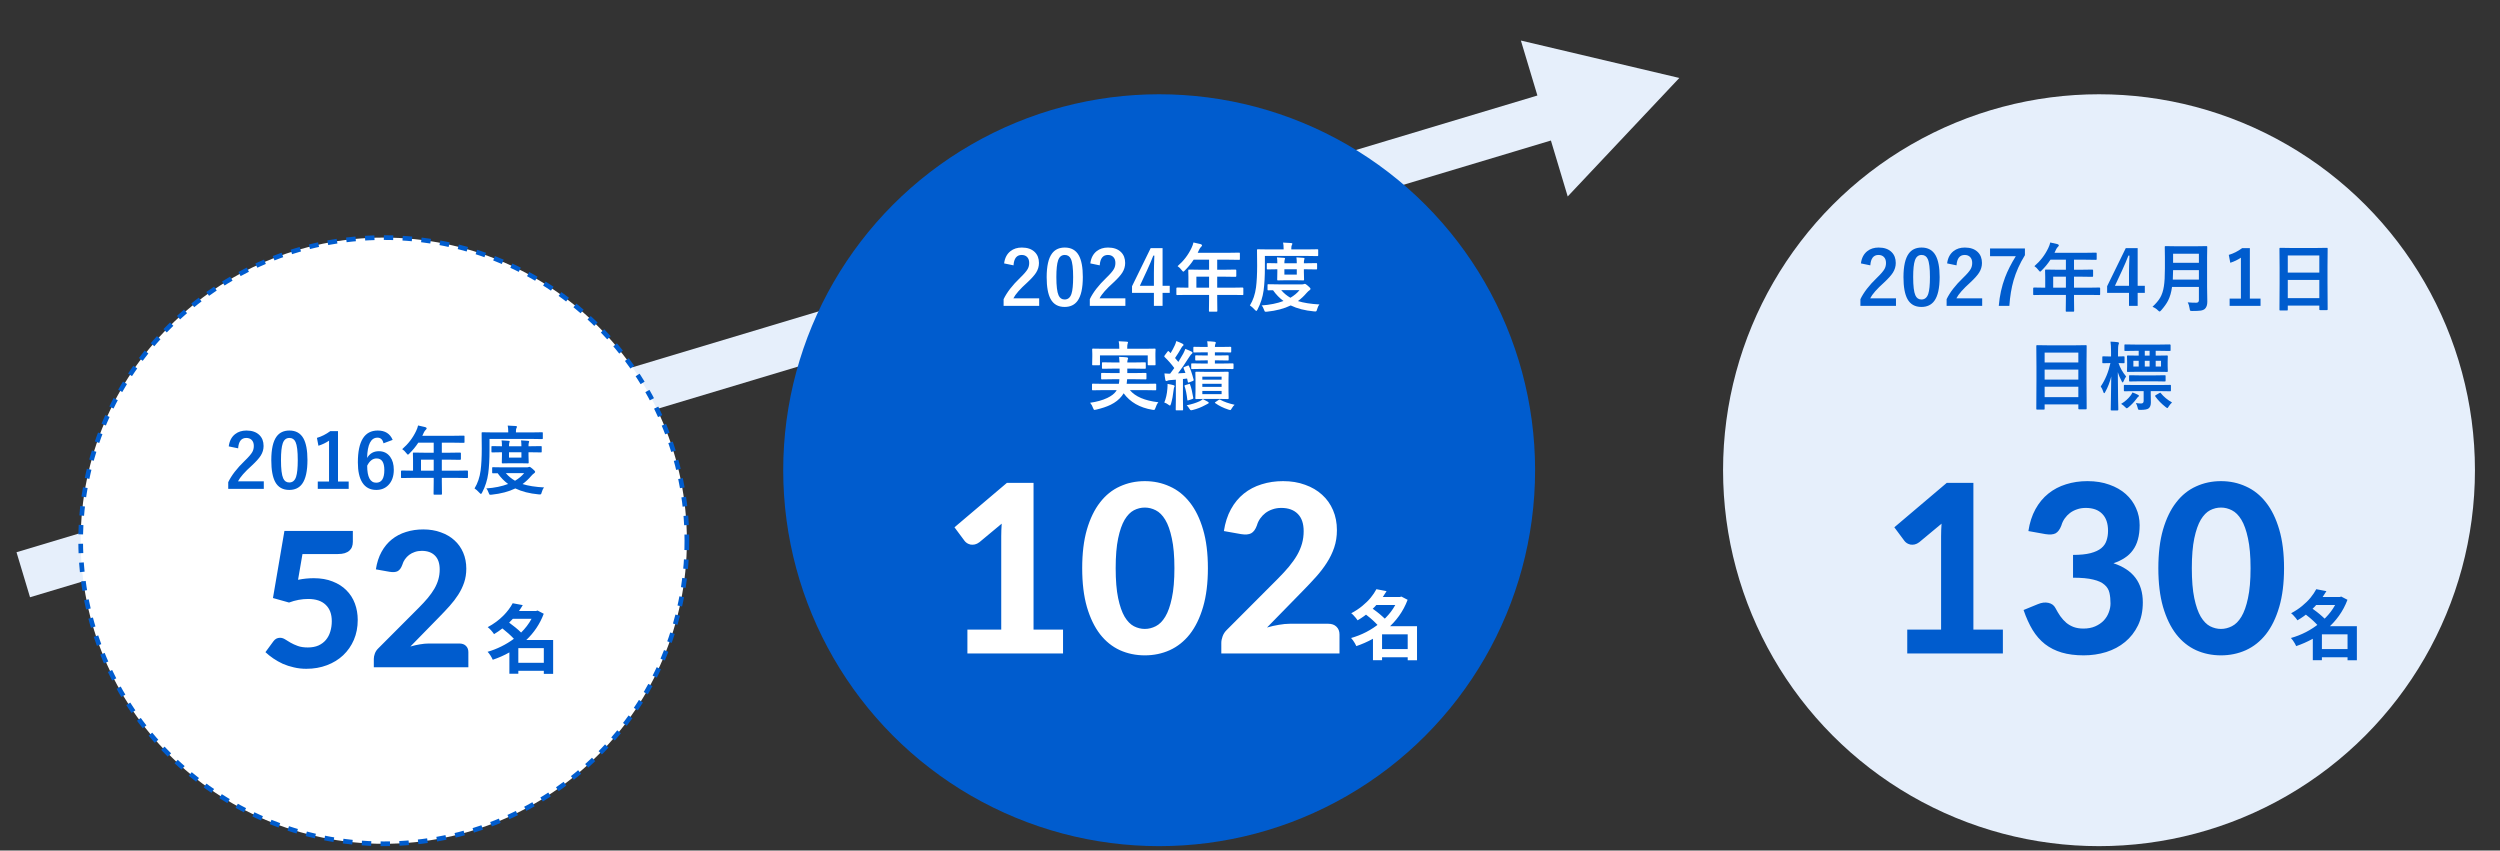 <svg width="532" height="181" viewBox="0 0 532 181" fill="none" xmlns="http://www.w3.org/2000/svg">
<rect x="0" y="0" width="532" height="181" fill="#333333" stroke="none"/>
<path fill-rule="evenodd" clip-rule="evenodd" d="M333.608 41.806L357.359 16.589L323.645 8.628L327.158 20.325L3.513 117.517L6.389 127.094L330.034 29.902L333.608 41.806Z" fill="#E6EFFB"/>
<circle cx="81.668" cy="115.06" r="64.5" fill="white" stroke="#005CCE" stroke-dasharray="2 2"/>
<path d="M63.425 123.38C64.025 123.26 64.599 123.173 65.145 123.12C65.705 123.067 66.245 123.04 66.765 123.04C68.285 123.04 69.625 123.273 70.785 123.74C71.959 124.193 72.939 124.82 73.725 125.62C74.525 126.42 75.125 127.36 75.525 128.44C75.925 129.52 76.125 130.68 76.125 131.92C76.125 133.467 75.852 134.88 75.305 136.16C74.759 137.427 73.999 138.52 73.025 139.44C72.065 140.347 70.912 141.053 69.565 141.56C68.232 142.067 66.772 142.32 65.185 142.32C64.265 142.32 63.385 142.22 62.545 142.02C61.705 141.833 60.919 141.58 60.185 141.26C59.465 140.927 58.792 140.547 58.165 140.12C57.539 139.693 56.979 139.247 56.485 138.78L58.185 136.46C58.545 135.967 59.012 135.72 59.585 135.72C59.945 135.72 60.299 135.827 60.645 136.04C60.992 136.253 61.385 136.493 61.825 136.76C62.265 137.013 62.779 137.247 63.365 137.46C63.952 137.673 64.665 137.78 65.505 137.78C66.372 137.78 67.125 137.64 67.765 137.36C68.405 137.067 68.932 136.673 69.345 136.18C69.772 135.673 70.085 135.08 70.285 134.4C70.499 133.707 70.605 132.967 70.605 132.18C70.605 130.673 70.172 129.513 69.305 128.7C68.452 127.873 67.205 127.46 65.565 127.46C64.219 127.46 62.865 127.713 61.505 128.22L58.085 127.26L60.525 112.98H75.085V115.3C75.085 115.687 75.025 116.04 74.905 116.36C74.799 116.667 74.612 116.94 74.345 117.18C74.092 117.407 73.759 117.587 73.345 117.72C72.945 117.84 72.452 117.9 71.865 117.9H64.365L63.425 123.38ZM97.748 136.94C98.348 136.94 98.815 137.107 99.148 137.44C99.495 137.773 99.668 138.213 99.668 138.76V142H79.548V140.2C79.548 139.853 79.622 139.48 79.768 139.08C79.915 138.667 80.162 138.293 80.508 137.96L89.108 129.34C89.842 128.607 90.488 127.907 91.048 127.24C91.608 126.56 92.075 125.9 92.448 125.26C92.822 124.607 93.102 123.947 93.288 123.28C93.475 122.613 93.568 121.913 93.568 121.18C93.568 119.887 93.235 118.907 92.568 118.24C91.902 117.56 90.962 117.22 89.748 117.22C89.215 117.22 88.722 117.3 88.268 117.46C87.828 117.607 87.428 117.813 87.068 118.08C86.722 118.347 86.422 118.66 86.168 119.02C85.915 119.38 85.728 119.773 85.608 120.2C85.368 120.867 85.042 121.313 84.628 121.54C84.228 121.753 83.655 121.8 82.908 121.68L79.988 121.16C80.202 119.747 80.602 118.507 81.188 117.44C81.775 116.373 82.508 115.487 83.388 114.78C84.268 114.073 85.275 113.547 86.408 113.2C87.542 112.84 88.762 112.66 90.068 112.66C91.442 112.66 92.688 112.867 93.808 113.28C94.942 113.68 95.908 114.247 96.708 114.98C97.508 115.7 98.128 116.573 98.568 117.6C99.008 118.627 99.228 119.76 99.228 121C99.228 122.067 99.075 123.053 98.768 123.96C98.462 124.867 98.042 125.733 97.508 126.56C96.988 127.373 96.382 128.167 95.688 128.94C94.995 129.713 94.262 130.493 93.488 131.28L87.328 137.58C88.008 137.38 88.682 137.227 89.348 137.12C90.015 137 90.642 136.94 91.228 136.94H97.748ZM110.3 141.04H115.724V137.92H110.3V141.04ZM113.116 131.68H109.132C108.876 131.952 108.62 132.224 108.348 132.496C109.196 133.12 110.22 133.92 110.892 134.608C111.788 133.728 112.54 132.736 113.116 131.68ZM117.708 136.192V143.392H115.724V142.752H110.3V143.376H108.396V138.832C107.276 139.472 106.076 139.984 104.86 140.4C104.636 139.872 104.156 139.088 103.756 138.704C105.756 138.128 107.692 137.168 109.356 135.936C108.716 135.232 107.756 134.4 106.908 133.728C106.364 134.16 105.772 134.56 105.132 134.944C104.844 134.48 104.22 133.776 103.788 133.456C106.412 132.064 108.172 130.112 109.1 128.368L111.244 128.768C111.004 129.184 110.732 129.6 110.444 130.016H114.076L114.396 129.92L115.708 130.608C114.892 132.8 113.596 134.672 111.996 136.192H117.708Z" fill="#005CCE"/>
<path d="M48.676 94.992C48.822 93.841 49.278 92.969 50.043 92.375C50.689 91.87 51.489 91.617 52.442 91.617C53.635 91.617 54.556 91.94 55.208 92.586C55.796 93.164 56.09 93.938 56.09 94.906C56.09 95.635 55.887 96.32 55.481 96.961C55.116 97.534 54.496 98.227 53.621 99.039C52.08 100.419 51.088 101.549 50.645 102.43H56.137V104.031H48.567V102.609C49.26 101.161 50.424 99.651 52.059 98.078C52.892 97.276 53.437 96.646 53.692 96.188C53.905 95.807 54.012 95.375 54.012 94.891C54.012 94.323 53.848 93.888 53.52 93.586C53.239 93.326 52.869 93.195 52.411 93.195C51.353 93.195 50.775 93.932 50.676 95.406L48.676 94.992ZM61.59 91.617C62.944 91.617 63.934 92.167 64.559 93.266C65.137 94.292 65.426 95.833 65.426 97.891C65.426 100.245 65.049 101.938 64.293 102.969C63.663 103.828 62.749 104.258 61.551 104.258C60.181 104.258 59.189 103.698 58.575 102.578C58.012 101.547 57.731 99.995 57.731 97.922C57.731 95.578 58.111 93.896 58.871 92.875C59.496 92.037 60.403 91.617 61.59 91.617ZM61.59 93.195C60.903 93.195 60.429 93.578 60.168 94.344C59.918 95.062 59.793 96.247 59.793 97.898C59.793 99.789 59.95 101.083 60.262 101.781C60.523 102.375 60.952 102.672 61.551 102.672C62.254 102.672 62.739 102.273 63.004 101.477C63.244 100.753 63.364 99.56 63.364 97.898C63.364 96.018 63.208 94.74 62.895 94.062C62.635 93.484 62.2 93.195 61.59 93.195ZM71.926 91.742V102.477H74.2V104.031H67.621V102.477H70.02V93.773C69.364 94.221 68.611 94.583 67.762 94.859L67.442 93.18C68.416 92.898 69.364 92.419 70.286 91.742H71.926ZM83.559 93.609L81.606 94.336C81.434 93.534 81.01 93.133 80.332 93.133C78.926 93.133 78.189 94.573 78.121 97.453C78.679 96.495 79.51 96.016 80.614 96.016C81.64 96.016 82.444 96.414 83.028 97.211C83.543 97.914 83.801 98.833 83.801 99.969C83.801 101.365 83.408 102.458 82.621 103.25C81.955 103.922 81.106 104.258 80.075 104.258C78.757 104.258 77.765 103.732 77.098 102.68C76.468 101.69 76.153 100.263 76.153 98.398C76.153 93.878 77.562 91.617 80.379 91.617C81.942 91.617 83.002 92.281 83.559 93.609ZM78.137 99.102C78.137 101.513 78.778 102.719 80.059 102.719C81.21 102.719 81.786 101.823 81.786 100.031C81.786 98.38 81.236 97.555 80.137 97.555C79.314 97.555 78.648 98.07 78.137 99.102ZM87.512 101.695L85.512 101.727C85.424 101.727 85.371 101.716 85.356 101.695C85.34 101.674 85.332 101.628 85.332 101.555V100.281C85.332 100.177 85.392 100.125 85.512 100.125L87.512 100.156H87.895V97.914L87.864 96.477C87.864 96.393 87.874 96.344 87.895 96.328C87.916 96.312 87.968 96.305 88.051 96.305L90.246 96.336H92.293V94.203H89.012C88.476 95.021 87.851 95.784 87.137 96.492C86.986 96.664 86.874 96.75 86.801 96.75C86.744 96.75 86.637 96.648 86.481 96.445C86.215 96.081 85.918 95.792 85.59 95.578C86.871 94.469 87.859 93.18 88.551 91.711C88.754 91.289 88.892 90.898 88.965 90.539C89.642 90.674 90.155 90.792 90.504 90.891C90.697 90.958 90.793 91.049 90.793 91.164C90.793 91.242 90.728 91.344 90.598 91.469C90.452 91.594 90.317 91.787 90.192 92.047L89.871 92.734H96.481L98.676 92.703C98.76 92.703 98.809 92.713 98.825 92.734C98.84 92.755 98.848 92.802 98.848 92.875V94.062C98.848 94.146 98.838 94.195 98.817 94.211C98.796 94.227 98.749 94.234 98.676 94.234L96.481 94.203H94.02V96.336H95.731L97.918 96.305C98.028 96.305 98.082 96.362 98.082 96.477V97.68C98.082 97.794 98.028 97.852 97.918 97.852L95.731 97.82H94.02V100.156H97.411L99.411 100.125C99.525 100.125 99.582 100.177 99.582 100.281V101.555C99.582 101.633 99.572 101.682 99.551 101.703C99.536 101.719 99.489 101.727 99.411 101.727L97.411 101.695H94.02V102.477L94.051 105.086C94.051 105.169 94.038 105.221 94.012 105.242C93.996 105.258 93.95 105.266 93.871 105.266H92.45C92.356 105.266 92.301 105.253 92.286 105.227C92.27 105.211 92.262 105.164 92.262 105.086L92.293 102.477V101.695H87.512ZM89.59 100.156H92.293V97.82H89.59V100.156ZM115.778 103.727C115.554 103.997 115.387 104.341 115.278 104.758C115.226 104.961 115.176 105.089 115.129 105.141C115.082 105.193 115.004 105.219 114.895 105.219C114.786 105.219 114.694 105.214 114.622 105.203C112.689 105.026 111.036 104.604 109.661 103.938C108.254 104.62 106.58 105.062 104.637 105.266C104.554 105.276 104.457 105.281 104.348 105.281C104.244 105.281 104.168 105.25 104.122 105.188C104.085 105.135 104.038 105.023 103.981 104.852C103.84 104.44 103.671 104.135 103.473 103.938C105.228 103.818 106.78 103.503 108.129 102.992C107.291 102.383 106.549 101.62 105.903 100.703L104.911 100.719C104.827 100.719 104.775 100.708 104.754 100.688C104.739 100.667 104.731 100.617 104.731 100.539V99.602C104.731 99.513 104.744 99.461 104.77 99.445C104.786 99.43 104.832 99.422 104.911 99.422L107.051 99.453H112.114C112.249 99.453 112.372 99.432 112.481 99.391C112.559 99.359 112.622 99.344 112.668 99.344C112.783 99.344 112.999 99.482 113.317 99.758C113.692 100.07 113.879 100.289 113.879 100.414C113.879 100.513 113.804 100.615 113.653 100.719C113.502 100.807 113.293 101 113.028 101.297C112.486 101.938 111.877 102.508 111.2 103.008C112.408 103.388 113.934 103.628 115.778 103.727ZM111.536 100.688H107.645C108.197 101.333 108.848 101.872 109.598 102.305C110.39 101.836 111.036 101.297 111.536 100.688ZM104.168 93.406V95.727C104.168 97.732 104.077 99.406 103.895 100.75C103.702 102.167 103.27 103.521 102.598 104.812C102.489 105.016 102.403 105.117 102.34 105.117C102.299 105.117 102.192 105.031 102.02 104.859C101.64 104.443 101.293 104.135 100.981 103.938C101.653 102.839 102.085 101.562 102.278 100.109C102.439 98.88 102.52 97.323 102.52 95.438L102.489 92.156C102.489 92.073 102.499 92.023 102.52 92.008C102.536 91.992 102.582 91.984 102.661 91.984L104.801 92.016H108.153V91.859C108.153 91.292 108.114 90.859 108.036 90.562C108.603 90.573 109.171 90.604 109.739 90.656C109.921 90.672 110.012 90.724 110.012 90.812C110.012 90.885 109.973 90.987 109.895 91.117C109.827 91.232 109.793 91.461 109.793 91.805V92.016H113.207L115.348 91.984C115.431 91.984 115.481 91.995 115.497 92.016C115.507 92.031 115.512 92.078 115.512 92.156V93.25C115.512 93.344 115.502 93.398 115.481 93.414C115.465 93.43 115.421 93.438 115.348 93.438L113.207 93.406H104.168ZM115.106 94.93C115.189 94.93 115.239 94.94 115.254 94.961C115.27 94.982 115.278 95.029 115.278 95.102V96.102C115.278 96.185 115.267 96.234 115.247 96.25C115.226 96.266 115.179 96.273 115.106 96.273L112.879 96.242H112.465V96.828L112.504 98.43C112.504 98.518 112.491 98.57 112.465 98.586C112.45 98.602 112.403 98.609 112.325 98.609L110.668 98.578H108.622L106.973 98.609C106.879 98.609 106.825 98.599 106.809 98.578C106.793 98.557 106.786 98.508 106.786 98.43L106.817 96.828V96.242H106.606L104.754 96.273C104.666 96.273 104.614 96.263 104.598 96.242C104.582 96.221 104.575 96.174 104.575 96.102V95.102C104.575 95.018 104.585 94.969 104.606 94.953C104.627 94.938 104.676 94.93 104.754 94.93L106.606 94.961H106.817C106.817 94.393 106.788 93.977 106.731 93.711C107.299 93.732 107.806 93.766 108.254 93.812C108.395 93.828 108.465 93.875 108.465 93.953C108.465 94.01 108.437 94.102 108.379 94.227C108.338 94.336 108.317 94.581 108.317 94.961H110.957C110.957 94.503 110.931 94.086 110.879 93.711C111.457 93.732 111.957 93.766 112.379 93.812C112.53 93.828 112.606 93.875 112.606 93.953C112.606 93.99 112.595 94.037 112.575 94.094C112.549 94.162 112.533 94.206 112.528 94.227C112.486 94.326 112.465 94.57 112.465 94.961H112.879L115.106 94.93ZM110.957 97.375V96.242H108.317V97.375H110.957Z" fill="#005CCE"/>
<circle cx="246.668" cy="100.06" r="80" fill="#005CCE"/>
<path d="M226.213 133.985V139.06H205.863V133.985H213.063V114.135C213.063 113.701 213.071 113.26 213.088 112.81C213.104 112.36 213.129 111.901 213.163 111.435L208.413 115.385C208.079 115.635 207.754 115.793 207.438 115.86C207.121 115.926 206.821 115.935 206.538 115.885C206.254 115.818 206.004 115.718 205.788 115.585C205.571 115.435 205.404 115.285 205.288 115.135L203.113 112.21L214.263 102.76H219.938V133.985H226.213ZM257.041 120.91C257.041 124.076 256.7 126.826 256.016 129.16C255.333 131.493 254.391 133.426 253.191 134.96C251.991 136.476 250.566 137.61 248.916 138.36C247.283 139.093 245.516 139.46 243.616 139.46C241.716 139.46 239.95 139.093 238.316 138.36C236.683 137.61 235.275 136.476 234.091 134.96C232.908 133.426 231.975 131.493 231.291 129.16C230.625 126.826 230.291 124.076 230.291 120.91C230.291 117.743 230.625 115.001 231.291 112.685C231.975 110.351 232.908 108.426 234.091 106.91C235.275 105.376 236.683 104.243 238.316 103.51C239.95 102.76 241.716 102.385 243.616 102.385C245.516 102.385 247.283 102.76 248.916 103.51C250.566 104.243 251.991 105.376 253.191 106.91C254.391 108.426 255.333 110.351 256.016 112.685C256.7 115.001 257.041 117.743 257.041 120.91ZM249.916 120.91C249.916 118.343 249.733 116.226 249.366 114.56C249.016 112.893 248.55 111.576 247.966 110.61C247.383 109.643 246.708 108.968 245.941 108.585C245.191 108.201 244.416 108.01 243.616 108.01C242.816 108.01 242.041 108.201 241.291 108.585C240.558 108.968 239.9 109.643 239.316 110.61C238.75 111.576 238.291 112.893 237.941 114.56C237.591 116.226 237.416 118.343 237.416 120.91C237.416 123.493 237.591 125.618 237.941 127.285C238.291 128.951 238.75 130.268 239.316 131.235C239.9 132.201 240.558 132.876 241.291 133.26C242.041 133.643 242.816 133.835 243.616 133.835C244.416 133.835 245.191 133.643 245.941 133.26C246.708 132.876 247.383 132.201 247.966 131.235C248.55 130.268 249.016 128.951 249.366 127.285C249.733 125.618 249.916 123.493 249.916 120.91ZM282.645 132.735C283.395 132.735 283.979 132.943 284.395 133.36C284.829 133.776 285.045 134.326 285.045 135.01V139.06H259.895V136.81C259.895 136.376 259.987 135.91 260.17 135.41C260.354 134.893 260.662 134.426 261.095 134.01L271.845 123.235C272.762 122.318 273.57 121.443 274.27 120.61C274.97 119.76 275.554 118.935 276.02 118.135C276.487 117.318 276.837 116.493 277.07 115.66C277.304 114.826 277.42 113.951 277.42 113.035C277.42 111.418 277.004 110.193 276.17 109.36C275.337 108.51 274.162 108.085 272.645 108.085C271.979 108.085 271.362 108.185 270.795 108.385C270.245 108.568 269.745 108.826 269.295 109.16C268.862 109.493 268.487 109.885 268.17 110.335C267.854 110.785 267.62 111.276 267.47 111.81C267.17 112.643 266.762 113.201 266.245 113.485C265.745 113.751 265.029 113.81 264.095 113.66L260.445 113.01C260.712 111.243 261.212 109.693 261.945 108.36C262.679 107.026 263.595 105.918 264.695 105.035C265.795 104.151 267.054 103.493 268.47 103.06C269.887 102.61 271.412 102.385 273.045 102.385C274.762 102.385 276.32 102.643 277.72 103.16C279.137 103.66 280.345 104.368 281.345 105.285C282.345 106.185 283.12 107.276 283.67 108.56C284.22 109.843 284.495 111.26 284.495 112.81C284.495 114.143 284.304 115.376 283.92 116.51C283.537 117.643 283.012 118.726 282.345 119.76C281.695 120.776 280.937 121.768 280.07 122.735C279.204 123.701 278.287 124.676 277.32 125.66L269.62 133.535C270.47 133.285 271.312 133.093 272.145 132.96C272.979 132.81 273.762 132.735 274.495 132.735H282.645ZM293.286 138.116H300.438V139.86H293.286V138.116ZM292.47 127.044H298.15V128.74H292.47V127.044ZM292.902 125.38L295.062 125.796C294.604 126.574 294.076 127.332 293.478 128.068C292.892 128.793 292.22 129.492 291.462 130.164C290.716 130.825 289.862 131.438 288.902 132.004C288.806 131.844 288.678 131.673 288.518 131.492C288.358 131.3 288.193 131.113 288.022 130.932C287.852 130.75 287.692 130.606 287.542 130.5C288.428 130.03 289.212 129.513 289.894 128.948C290.588 128.382 291.185 127.796 291.686 127.188C292.188 126.569 292.593 125.966 292.902 125.38ZM297.542 127.044H297.894L298.214 126.948L299.542 127.636C299.073 128.884 298.465 130.025 297.718 131.06C296.982 132.084 296.134 133.006 295.174 133.828C294.225 134.649 293.196 135.364 292.086 135.972C290.977 136.58 289.825 137.086 288.63 137.492C288.556 137.31 288.454 137.113 288.326 136.9C288.198 136.686 288.065 136.478 287.926 136.276C287.788 136.073 287.649 135.902 287.51 135.764C288.62 135.454 289.692 135.033 290.726 134.5C291.772 133.956 292.737 133.321 293.622 132.596C294.518 131.87 295.302 131.07 295.974 130.196C296.646 129.31 297.169 128.366 297.542 127.364V127.044ZM290.374 130.548L291.814 129.316C292.188 129.572 292.577 129.86 292.982 130.18C293.398 130.5 293.788 130.825 294.15 131.156C294.524 131.476 294.828 131.78 295.062 132.068L293.51 133.444C293.308 133.166 293.03 132.857 292.678 132.516C292.326 132.164 291.948 131.817 291.542 131.476C291.137 131.134 290.748 130.825 290.374 130.548ZM299.558 133.252H301.542V140.5H299.558V133.252ZM294.102 133.252H300.518V134.98H294.102V140.484H292.166V134.66L293.638 133.252H294.102Z" fill="white"/>
<path d="M213.676 56.052C213.822 54.901 214.278 54.029 215.043 53.435C215.689 52.93 216.489 52.677 217.442 52.677C218.635 52.677 219.556 53 220.207 53.646C220.796 54.224 221.09 54.997 221.09 55.966C221.09 56.695 220.887 57.38 220.481 58.021C220.116 58.594 219.497 59.286 218.622 60.099C217.08 61.479 216.088 62.609 215.645 63.489H221.137V65.091H213.567V63.669C214.26 62.221 215.424 60.711 217.059 59.138C217.892 58.336 218.437 57.706 218.692 57.247C218.905 56.867 219.012 56.435 219.012 55.95C219.012 55.383 218.848 54.948 218.52 54.646C218.239 54.385 217.869 54.255 217.411 54.255C216.353 54.255 215.775 54.992 215.676 56.466L213.676 56.052ZM226.59 52.677C227.944 52.677 228.934 53.227 229.559 54.325C230.137 55.352 230.426 56.893 230.426 58.95C230.426 61.305 230.049 62.997 229.293 64.029C228.663 64.888 227.749 65.318 226.551 65.318C225.181 65.318 224.189 64.758 223.575 63.638C223.012 62.607 222.731 61.055 222.731 58.982C222.731 56.638 223.111 54.956 223.872 53.935C224.497 53.096 225.403 52.677 226.59 52.677ZM226.59 54.255C225.903 54.255 225.429 54.638 225.168 55.404C224.918 56.122 224.793 57.307 224.793 58.958C224.793 60.849 224.95 62.143 225.262 62.841C225.523 63.435 225.952 63.732 226.551 63.732C227.254 63.732 227.739 63.333 228.004 62.536C228.244 61.812 228.364 60.62 228.364 58.958C228.364 57.078 228.207 55.799 227.895 55.122C227.635 54.544 227.2 54.255 226.59 54.255ZM232.02 56.052C232.166 54.901 232.622 54.029 233.387 53.435C234.033 52.93 234.832 52.677 235.786 52.677C236.978 52.677 237.9 53 238.551 53.646C239.14 54.224 239.434 54.997 239.434 55.966C239.434 56.695 239.231 57.38 238.825 58.021C238.46 58.594 237.84 59.286 236.965 60.099C235.424 61.479 234.431 62.609 233.989 63.489H239.481V65.091H231.911V63.669C232.603 62.221 233.767 60.711 235.403 59.138C236.236 58.336 236.78 57.706 237.036 57.247C237.249 56.867 237.356 56.435 237.356 55.95C237.356 55.383 237.192 54.948 236.864 54.646C236.582 54.385 236.213 54.255 235.754 54.255C234.697 54.255 234.119 54.992 234.02 56.466L232.02 56.052ZM247.395 52.802V60.818H248.918V62.325H247.395V65.091H245.551V62.325H240.895V60.911L244.864 52.802H247.395ZM245.551 60.818V58.13C245.551 57.276 245.582 56.029 245.645 54.388H245.426C245.062 55.346 244.609 56.411 244.067 57.583L242.559 60.818H245.551ZM252.512 62.755L250.512 62.786C250.424 62.786 250.372 62.776 250.356 62.755C250.34 62.734 250.332 62.687 250.332 62.614V61.341C250.332 61.237 250.392 61.185 250.512 61.185L252.512 61.216H252.895V58.974L252.864 57.536C252.864 57.453 252.874 57.404 252.895 57.388C252.916 57.372 252.968 57.364 253.051 57.364L255.247 57.396H257.293V55.263H254.012C253.476 56.081 252.851 56.844 252.137 57.552C251.986 57.724 251.874 57.81 251.801 57.81C251.744 57.81 251.637 57.708 251.481 57.505C251.215 57.141 250.918 56.852 250.59 56.638C251.872 55.529 252.859 54.239 253.551 52.771C253.754 52.349 253.892 51.958 253.965 51.599C254.642 51.734 255.155 51.852 255.504 51.95C255.697 52.018 255.793 52.109 255.793 52.224C255.793 52.302 255.728 52.404 255.598 52.529C255.452 52.654 255.317 52.846 255.192 53.107L254.872 53.794H261.481L263.676 53.763C263.76 53.763 263.809 53.773 263.825 53.794C263.84 53.815 263.848 53.862 263.848 53.935V55.122C263.848 55.206 263.838 55.255 263.817 55.271C263.796 55.286 263.749 55.294 263.676 55.294L261.481 55.263H259.02V57.396H260.731L262.918 57.364C263.028 57.364 263.082 57.422 263.082 57.536V58.739C263.082 58.854 263.028 58.911 262.918 58.911L260.731 58.88H259.02V61.216H262.411L264.411 61.185C264.525 61.185 264.582 61.237 264.582 61.341V62.614C264.582 62.693 264.572 62.742 264.551 62.763C264.536 62.779 264.489 62.786 264.411 62.786L262.411 62.755H259.02V63.536L259.051 66.146C259.051 66.229 259.038 66.281 259.012 66.302C258.997 66.318 258.95 66.325 258.872 66.325H257.45C257.356 66.325 257.301 66.312 257.286 66.286C257.27 66.271 257.262 66.224 257.262 66.146L257.293 63.536V62.755H252.512ZM254.59 61.216H257.293V58.88H254.59V61.216ZM280.778 64.786C280.554 65.057 280.387 65.401 280.278 65.818C280.226 66.021 280.176 66.148 280.129 66.2C280.082 66.252 280.004 66.279 279.895 66.279C279.786 66.279 279.694 66.273 279.622 66.263C277.689 66.086 276.036 65.664 274.661 64.997C273.254 65.68 271.58 66.122 269.637 66.325C269.554 66.336 269.457 66.341 269.348 66.341C269.244 66.341 269.168 66.31 269.122 66.247C269.085 66.195 269.038 66.083 268.981 65.911C268.84 65.5 268.671 65.195 268.473 64.997C270.228 64.877 271.78 64.562 273.129 64.052C272.291 63.443 271.549 62.68 270.903 61.763L269.911 61.779C269.827 61.779 269.775 61.768 269.754 61.747C269.739 61.727 269.731 61.677 269.731 61.599V60.661C269.731 60.573 269.744 60.521 269.77 60.505C269.786 60.489 269.832 60.482 269.911 60.482L272.051 60.513H277.114C277.249 60.513 277.372 60.492 277.481 60.45C277.559 60.419 277.622 60.404 277.668 60.404C277.783 60.404 277.999 60.542 278.317 60.818C278.692 61.13 278.879 61.349 278.879 61.474C278.879 61.573 278.804 61.674 278.653 61.779C278.502 61.867 278.293 62.06 278.028 62.357C277.486 62.997 276.877 63.568 276.2 64.068C277.408 64.448 278.934 64.687 280.778 64.786ZM276.536 61.747H272.645C273.197 62.393 273.848 62.932 274.598 63.364C275.39 62.896 276.036 62.357 276.536 61.747ZM269.168 54.466V56.786C269.168 58.792 269.077 60.466 268.895 61.81C268.702 63.227 268.27 64.581 267.598 65.872C267.489 66.075 267.403 66.177 267.34 66.177C267.299 66.177 267.192 66.091 267.02 65.919C266.64 65.502 266.293 65.195 265.981 64.997C266.653 63.898 267.085 62.622 267.278 61.169C267.439 59.94 267.52 58.383 267.52 56.497L267.489 53.216C267.489 53.133 267.499 53.083 267.52 53.068C267.536 53.052 267.582 53.044 267.661 53.044L269.801 53.075H273.153V52.919C273.153 52.352 273.114 51.919 273.036 51.622C273.603 51.633 274.171 51.664 274.739 51.716C274.921 51.732 275.012 51.784 275.012 51.872C275.012 51.945 274.973 52.047 274.895 52.177C274.827 52.292 274.793 52.521 274.793 52.864V53.075H278.207L280.348 53.044C280.431 53.044 280.481 53.055 280.497 53.075C280.507 53.091 280.512 53.138 280.512 53.216V54.31C280.512 54.404 280.502 54.458 280.481 54.474C280.465 54.489 280.421 54.497 280.348 54.497L278.207 54.466H269.168ZM280.106 55.989C280.189 55.989 280.239 56 280.254 56.021C280.27 56.042 280.278 56.089 280.278 56.161V57.161C280.278 57.245 280.267 57.294 280.247 57.31C280.226 57.325 280.179 57.333 280.106 57.333L277.879 57.302H277.465V57.888L277.504 59.489C277.504 59.578 277.491 59.63 277.465 59.646C277.45 59.661 277.403 59.669 277.325 59.669L275.668 59.638H273.622L271.973 59.669C271.879 59.669 271.825 59.659 271.809 59.638C271.793 59.617 271.786 59.568 271.786 59.489L271.817 57.888V57.302H271.606L269.754 57.333C269.666 57.333 269.614 57.323 269.598 57.302C269.582 57.281 269.575 57.234 269.575 57.161V56.161C269.575 56.078 269.585 56.029 269.606 56.013C269.627 55.997 269.676 55.989 269.754 55.989L271.606 56.021H271.817C271.817 55.453 271.788 55.036 271.731 54.771C272.299 54.792 272.806 54.825 273.254 54.872C273.395 54.888 273.465 54.935 273.465 55.013C273.465 55.07 273.437 55.161 273.379 55.286C273.338 55.396 273.317 55.641 273.317 56.021H275.957C275.957 55.562 275.931 55.146 275.879 54.771C276.457 54.792 276.957 54.825 277.379 54.872C277.53 54.888 277.606 54.935 277.606 55.013C277.606 55.049 277.595 55.096 277.575 55.154C277.549 55.221 277.533 55.266 277.528 55.286C277.486 55.385 277.465 55.63 277.465 56.021H277.879L280.106 55.989ZM275.957 58.435V57.302H273.317V58.435H275.957ZM234.622 83.021L232.559 83.052C232.476 83.052 232.424 83.042 232.403 83.021C232.387 83 232.379 82.953 232.379 82.88V81.833C232.379 81.745 232.39 81.69 232.411 81.669C232.431 81.654 232.481 81.646 232.559 81.646L234.622 81.677H238.09C238.148 81.406 238.187 81.081 238.207 80.7H236.668L234.497 80.732C234.408 80.732 234.356 80.721 234.34 80.7C234.325 80.68 234.317 80.633 234.317 80.56V79.544C234.317 79.456 234.327 79.401 234.348 79.38C234.369 79.365 234.418 79.357 234.497 79.357L236.668 79.388H238.254V78.443H236.778L234.668 78.474C234.585 78.474 234.536 78.461 234.52 78.435C234.504 78.414 234.497 78.365 234.497 78.286V77.294C234.497 77.2 234.507 77.143 234.528 77.122C234.543 77.107 234.59 77.099 234.668 77.099L236.778 77.13H238.239C238.228 76.87 238.194 76.474 238.137 75.943C238.924 75.969 239.468 76.002 239.77 76.044C239.963 76.075 240.059 76.143 240.059 76.247C240.059 76.325 240.028 76.437 239.965 76.583C239.913 76.708 239.887 76.891 239.887 77.13H241.536L243.629 77.099C243.723 77.099 243.778 77.112 243.793 77.138C243.814 77.159 243.825 77.211 243.825 77.294V78.286C243.825 78.375 243.812 78.43 243.786 78.45C243.765 78.466 243.713 78.474 243.629 78.474L241.536 78.443H239.887V79.388H241.614L243.77 79.357C243.864 79.357 243.921 79.37 243.942 79.396C243.957 79.417 243.965 79.466 243.965 79.544V80.56C243.965 80.643 243.952 80.693 243.926 80.708C243.905 80.724 243.853 80.732 243.77 80.732L241.614 80.7H239.856C239.851 80.773 239.817 81.099 239.754 81.677H243.786L245.856 81.646C245.944 81.646 245.999 81.659 246.02 81.685C246.036 81.706 246.043 81.755 246.043 81.833V82.88C246.043 82.958 246.033 83.008 246.012 83.029C245.997 83.044 245.944 83.052 245.856 83.052L243.786 83.021H240.442C241.598 84.406 243.616 85.266 246.497 85.599C246.226 85.937 246.023 86.338 245.887 86.802C245.804 87.088 245.697 87.232 245.567 87.232C245.437 87.232 245.319 87.221 245.215 87.2C242.528 86.747 240.494 85.578 239.114 83.693C238.994 83.901 238.866 84.088 238.731 84.255C238.142 85.016 237.351 85.641 236.356 86.13C235.528 86.536 234.497 86.883 233.262 87.169C233.049 87.211 232.926 87.232 232.895 87.232C232.791 87.232 232.689 87.088 232.59 86.802C232.47 86.422 232.267 86.057 231.981 85.708C233.408 85.505 234.624 85.164 235.629 84.685C236.494 84.273 237.114 83.799 237.489 83.263L237.629 83.021H234.622ZM243.614 74.216L245.731 74.185C245.814 74.185 245.864 74.195 245.879 74.216C245.895 74.237 245.903 74.286 245.903 74.365L245.872 75.161V75.833L245.903 77.56C245.903 77.643 245.892 77.693 245.872 77.708C245.851 77.724 245.804 77.732 245.731 77.732H244.418C244.33 77.732 244.278 77.721 244.262 77.7C244.247 77.68 244.239 77.633 244.239 77.56V75.622H234.075V77.56C234.075 77.643 234.062 77.693 234.036 77.708C234.015 77.724 233.963 77.732 233.879 77.732H232.59C232.502 77.732 232.45 77.721 232.434 77.7C232.418 77.68 232.411 77.633 232.411 77.56L232.442 75.833V75.286L232.411 74.365C232.411 74.276 232.421 74.224 232.442 74.208C232.463 74.193 232.512 74.185 232.59 74.185L234.7 74.216H238.184V74.138C238.184 73.477 238.142 72.969 238.059 72.615C238.674 72.63 239.249 72.661 239.786 72.708C239.957 72.724 240.043 72.773 240.043 72.857C240.043 72.898 240.012 73.005 239.95 73.177C239.898 73.318 239.872 73.638 239.872 74.138V74.216H243.614ZM259.348 79.13L261.278 79.099C261.398 79.099 261.457 79.151 261.457 79.255L261.426 80.747V83.24L261.457 84.724C261.457 84.812 261.447 84.867 261.426 84.888C261.411 84.909 261.361 84.919 261.278 84.919L259.348 84.888H256.465L254.528 84.919C254.455 84.919 254.411 84.909 254.395 84.888C254.379 84.862 254.372 84.807 254.372 84.724L254.403 83.24V80.747L254.372 79.255C254.372 79.151 254.424 79.099 254.528 79.099L256.465 79.13H259.348ZM259.957 83.865V83.193H255.856V83.865H259.957ZM255.856 82.325H259.957V81.677H255.856V82.325ZM255.856 80.154V80.794H259.957V80.154H255.856ZM252.754 77.802C252.822 77.776 252.869 77.763 252.895 77.763C252.937 77.763 252.976 77.807 253.012 77.896C253.345 78.568 253.676 79.534 254.004 80.794C254.01 80.831 254.012 80.862 254.012 80.888C254.012 80.971 253.944 81.036 253.809 81.083L253.043 81.372C252.955 81.404 252.898 81.419 252.872 81.419C252.819 81.419 252.786 81.367 252.77 81.263L252.614 80.552L251.731 80.654V85.052L251.762 87.146C251.762 87.229 251.752 87.281 251.731 87.302C251.71 87.318 251.663 87.325 251.59 87.325H250.364C250.28 87.325 250.231 87.315 250.215 87.294C250.2 87.273 250.192 87.224 250.192 87.146L250.223 85.052V80.794L249.02 80.888C248.754 80.904 248.554 80.948 248.418 81.021C248.33 81.062 248.249 81.083 248.176 81.083C248.082 81.083 248.017 80.997 247.981 80.825C247.898 80.393 247.835 79.94 247.793 79.466C248.132 79.502 248.437 79.521 248.707 79.521C248.791 79.521 248.89 79.518 249.004 79.513C249.207 79.247 249.502 78.849 249.887 78.318C249.278 77.484 248.59 76.7 247.825 75.966C247.773 75.909 247.747 75.859 247.747 75.818C247.747 75.792 247.783 75.724 247.856 75.615L248.45 74.825C248.523 74.737 248.577 74.693 248.614 74.693C248.645 74.693 248.687 74.721 248.739 74.779L249.106 75.146C249.424 74.641 249.731 74.065 250.028 73.419C250.142 73.164 250.239 72.883 250.317 72.575C250.864 72.779 251.306 72.969 251.645 73.146C251.786 73.224 251.856 73.31 251.856 73.404C251.856 73.487 251.809 73.557 251.715 73.615C251.616 73.672 251.515 73.799 251.411 73.997C250.963 74.794 250.51 75.523 250.051 76.185L250.754 77.021C251.01 76.615 251.356 76.023 251.793 75.247C251.986 74.877 252.135 74.542 252.239 74.24C252.931 74.521 253.374 74.716 253.567 74.825C253.697 74.898 253.762 74.974 253.762 75.052C253.762 75.151 253.705 75.237 253.59 75.31C253.481 75.383 253.314 75.591 253.09 75.935C252.158 77.404 251.353 78.575 250.676 79.45L252.262 79.357C252.158 79.039 252.03 78.713 251.879 78.38C251.859 78.333 251.848 78.297 251.848 78.271C251.848 78.203 251.911 78.143 252.036 78.091L252.754 77.802ZM259.379 76.685H258.528V77.357H260.192L262.34 77.325C262.444 77.325 262.497 77.383 262.497 77.497V78.365C262.497 78.479 262.444 78.536 262.34 78.536L260.192 78.505H255.809L253.668 78.536C253.585 78.536 253.533 78.526 253.512 78.505C253.497 78.484 253.489 78.437 253.489 78.365V77.497C253.489 77.414 253.499 77.365 253.52 77.349C253.541 77.333 253.59 77.325 253.668 77.325L255.809 77.357H257.012V76.685H256.418L254.497 76.716C254.392 76.716 254.34 76.659 254.34 76.544V75.81C254.34 75.716 254.351 75.659 254.372 75.638C254.387 75.622 254.429 75.615 254.497 75.615L256.418 75.646H257.012V74.974H256.145L254.114 75.005C254.03 75.005 253.981 74.992 253.965 74.966C253.95 74.945 253.942 74.893 253.942 74.81V73.997C253.942 73.904 253.952 73.846 253.973 73.825C253.994 73.81 254.041 73.802 254.114 73.802L256.145 73.833H256.997C256.997 73.443 256.963 73.039 256.895 72.622C257.426 72.633 257.95 72.669 258.465 72.732C258.637 72.768 258.723 72.828 258.723 72.911C258.723 72.99 258.692 73.086 258.629 73.2C258.577 73.284 258.543 73.495 258.528 73.833H259.778L261.825 73.802C261.908 73.802 261.96 73.815 261.981 73.841C261.997 73.862 262.004 73.914 262.004 73.997V74.81C262.004 74.904 261.994 74.961 261.973 74.982C261.952 74.997 261.903 75.005 261.825 75.005L259.778 74.974H258.528V75.646H259.379L261.286 75.615C261.369 75.615 261.418 75.627 261.434 75.654C261.45 75.674 261.457 75.727 261.457 75.81V76.544C261.457 76.627 261.447 76.677 261.426 76.693C261.405 76.708 261.359 76.716 261.286 76.716L259.379 76.685ZM247.762 85.661C248.116 84.802 248.335 83.82 248.418 82.716C248.444 82.424 248.457 82.18 248.457 81.982C248.457 81.909 248.455 81.812 248.45 81.693C249.007 81.786 249.418 81.872 249.684 81.95C249.866 82.008 249.957 82.07 249.957 82.138C249.957 82.232 249.931 82.312 249.879 82.38C249.832 82.458 249.788 82.656 249.747 82.974C249.627 84.083 249.442 85.065 249.192 85.919C249.114 86.174 249.038 86.302 248.965 86.302C248.903 86.302 248.786 86.237 248.614 86.107C248.343 85.898 248.059 85.75 247.762 85.661ZM255.973 84.927C256.635 85.281 256.978 85.466 257.004 85.482C257.145 85.544 257.215 85.62 257.215 85.708C257.215 85.812 257.15 85.883 257.02 85.919C256.937 85.945 256.741 86.047 256.434 86.224C255.622 86.672 254.762 87.008 253.856 87.232C253.663 87.284 253.536 87.31 253.473 87.31C253.359 87.31 253.252 87.224 253.153 87.052C252.934 86.687 252.726 86.417 252.528 86.24C253.559 86.042 254.484 85.752 255.301 85.372C255.515 85.273 255.739 85.125 255.973 84.927ZM259.684 85.068C260.444 85.495 261.457 85.852 262.723 86.138C262.499 86.331 262.306 86.573 262.145 86.865C261.999 87.13 261.882 87.263 261.793 87.263C261.726 87.263 261.603 87.232 261.426 87.169C260.327 86.81 259.395 86.354 258.629 85.802C258.562 85.76 258.528 85.724 258.528 85.693C258.528 85.661 258.582 85.607 258.692 85.529L259.332 85.099C259.416 85.042 259.478 85.013 259.52 85.013C259.556 85.013 259.611 85.031 259.684 85.068ZM252.981 81.724C253.054 81.698 253.103 81.685 253.129 81.685C253.181 81.685 253.22 81.734 253.247 81.833C253.502 82.495 253.726 83.424 253.918 84.622C253.929 84.669 253.934 84.706 253.934 84.732C253.934 84.799 253.866 84.859 253.731 84.911L252.934 85.177C252.845 85.208 252.786 85.224 252.754 85.224C252.702 85.224 252.671 85.172 252.661 85.068C252.53 83.896 252.338 82.935 252.082 82.185C252.067 82.133 252.059 82.096 252.059 82.075C252.059 82.029 252.119 81.987 252.239 81.95L252.981 81.724Z" fill="white"/>
<circle cx="446.668" cy="100.06" r="80" fill="#E6EFFB"/>
<path d="M426.213 133.985V139.06H405.863V133.985H413.063V114.135C413.063 113.701 413.071 113.26 413.088 112.81C413.104 112.36 413.129 111.901 413.163 111.435L408.413 115.385C408.079 115.635 407.754 115.793 407.438 115.86C407.121 115.926 406.821 115.935 406.538 115.885C406.254 115.818 406.004 115.718 405.788 115.585C405.571 115.435 405.404 115.285 405.288 115.135L403.113 112.21L414.263 102.76H419.938V133.985H426.213ZM431.641 113.01C431.908 111.243 432.408 109.693 433.141 108.36C433.875 107.026 434.791 105.918 435.891 105.035C436.991 104.151 438.241 103.493 439.641 103.06C441.058 102.61 442.583 102.385 444.216 102.385C445.95 102.385 447.5 102.635 448.866 103.135C450.25 103.618 451.416 104.285 452.366 105.135C453.316 105.985 454.041 106.976 454.541 108.11C455.058 109.243 455.316 110.46 455.316 111.76C455.316 112.91 455.191 113.926 454.941 114.81C454.708 115.676 454.35 116.435 453.866 117.085C453.4 117.735 452.816 118.285 452.116 118.735C451.433 119.185 450.641 119.56 449.741 119.86C453.908 121.226 455.991 124.001 455.991 128.185C455.991 130.035 455.65 131.668 454.966 133.085C454.283 134.485 453.366 135.66 452.216 136.61C451.066 137.56 449.725 138.276 448.191 138.76C446.675 139.226 445.083 139.46 443.416 139.46C441.65 139.46 440.091 139.26 438.741 138.86C437.391 138.46 436.2 137.86 435.166 137.06C434.15 136.26 433.275 135.26 432.541 134.06C431.808 132.843 431.166 131.426 430.616 129.81L433.666 128.56C434.466 128.226 435.208 128.135 435.891 128.285C436.591 128.435 437.091 128.801 437.391 129.385C437.725 130.018 438.075 130.601 438.441 131.135C438.825 131.668 439.25 132.135 439.716 132.535C440.183 132.918 440.708 133.218 441.291 133.435C441.891 133.651 442.575 133.76 443.341 133.76C444.308 133.76 445.15 133.601 445.866 133.285C446.583 132.968 447.183 132.56 447.666 132.06C448.15 131.543 448.508 130.968 448.741 130.335C448.991 129.685 449.116 129.043 449.116 128.41C449.116 127.576 449.041 126.826 448.891 126.16C448.741 125.476 448.391 124.901 447.841 124.435C447.308 123.951 446.508 123.585 445.441 123.335C444.391 123.068 442.958 122.935 441.141 122.935V118.085C442.658 118.085 443.9 117.96 444.866 117.71C445.833 117.46 446.591 117.11 447.141 116.66C447.691 116.21 448.066 115.668 448.266 115.035C448.483 114.401 448.591 113.71 448.591 112.96C448.591 111.376 448.175 110.168 447.341 109.335C446.525 108.501 445.358 108.085 443.841 108.085C443.175 108.085 442.558 108.185 441.991 108.385C441.441 108.568 440.941 108.826 440.491 109.16C440.058 109.493 439.683 109.885 439.366 110.335C439.05 110.785 438.816 111.276 438.666 111.81C438.35 112.643 437.941 113.201 437.441 113.485C436.941 113.751 436.216 113.81 435.266 113.66L431.641 113.01ZM486.045 120.91C486.045 124.076 485.704 126.826 485.02 129.16C484.337 131.493 483.395 133.426 482.195 134.96C480.995 136.476 479.57 137.61 477.92 138.36C476.287 139.093 474.52 139.46 472.62 139.46C470.72 139.46 468.954 139.093 467.32 138.36C465.687 137.61 464.279 136.476 463.095 134.96C461.912 133.426 460.979 131.493 460.295 129.16C459.629 126.826 459.295 124.076 459.295 120.91C459.295 117.743 459.629 115.001 460.295 112.685C460.979 110.351 461.912 108.426 463.095 106.91C464.279 105.376 465.687 104.243 467.32 103.51C468.954 102.76 470.72 102.385 472.62 102.385C474.52 102.385 476.287 102.76 477.92 103.51C479.57 104.243 480.995 105.376 482.195 106.91C483.395 108.426 484.337 110.351 485.02 112.685C485.704 115.001 486.045 117.743 486.045 120.91ZM478.92 120.91C478.92 118.343 478.737 116.226 478.37 114.56C478.02 112.893 477.554 111.576 476.97 110.61C476.387 109.643 475.712 108.968 474.945 108.585C474.195 108.201 473.42 108.01 472.62 108.01C471.82 108.01 471.045 108.201 470.295 108.585C469.562 108.968 468.904 109.643 468.32 110.61C467.754 111.576 467.295 112.893 466.945 114.56C466.595 116.226 466.42 118.343 466.42 120.91C466.42 123.493 466.595 125.618 466.945 127.285C467.295 128.951 467.754 130.268 468.32 131.235C468.904 132.201 469.562 132.876 470.295 133.26C471.045 133.643 471.82 133.835 472.62 133.835C473.42 133.835 474.195 133.643 474.945 133.26C475.712 132.876 476.387 132.201 476.97 131.235C477.554 130.268 478.02 128.951 478.37 127.285C478.737 125.618 478.92 123.493 478.92 120.91ZM493.286 138.116H500.438V139.86H493.286V138.116ZM492.47 127.044H498.15V128.74H492.47V127.044ZM492.902 125.38L495.062 125.796C494.604 126.574 494.076 127.332 493.478 128.068C492.892 128.793 492.22 129.492 491.462 130.164C490.716 130.825 489.862 131.438 488.902 132.004C488.806 131.844 488.678 131.673 488.518 131.492C488.358 131.3 488.193 131.113 488.022 130.932C487.852 130.75 487.692 130.606 487.542 130.5C488.428 130.03 489.212 129.513 489.894 128.948C490.588 128.382 491.185 127.796 491.686 127.188C492.188 126.569 492.593 125.966 492.902 125.38ZM497.542 127.044H497.894L498.214 126.948L499.542 127.636C499.073 128.884 498.465 130.025 497.718 131.06C496.982 132.084 496.134 133.006 495.174 133.828C494.225 134.649 493.196 135.364 492.086 135.972C490.977 136.58 489.825 137.086 488.63 137.492C488.556 137.31 488.454 137.113 488.326 136.9C488.198 136.686 488.065 136.478 487.926 136.276C487.788 136.073 487.649 135.902 487.51 135.764C488.62 135.454 489.692 135.033 490.726 134.5C491.772 133.956 492.737 133.321 493.622 132.596C494.518 131.87 495.302 131.07 495.974 130.196C496.646 129.31 497.169 128.366 497.542 127.364V127.044ZM490.374 130.548L491.814 129.316C492.188 129.572 492.577 129.86 492.982 130.18C493.398 130.5 493.788 130.825 494.15 131.156C494.524 131.476 494.828 131.78 495.062 132.068L493.51 133.444C493.308 133.166 493.03 132.857 492.678 132.516C492.326 132.164 491.948 131.817 491.542 131.476C491.137 131.134 490.748 130.825 490.374 130.548ZM499.558 133.252H501.542V140.5H499.558V133.252ZM494.102 133.252H500.518V134.98H494.102V140.484H492.166V134.66L493.638 133.252H494.102Z" fill="#005CCE"/>
<path d="M396.004 56.052C396.15 54.901 396.606 54.029 397.372 53.435C398.017 52.93 398.817 52.677 399.77 52.677C400.963 52.677 401.885 53 402.536 53.646C403.124 54.224 403.418 54.997 403.418 55.966C403.418 56.695 403.215 57.38 402.809 58.021C402.444 58.594 401.825 59.286 400.95 60.099C399.408 61.479 398.416 62.609 397.973 63.489H403.465V65.091H395.895V63.669C396.588 62.221 397.752 60.711 399.387 59.138C400.22 58.336 400.765 57.706 401.02 57.247C401.234 56.867 401.34 56.435 401.34 55.95C401.34 55.383 401.176 54.948 400.848 54.646C400.567 54.385 400.197 54.255 399.739 54.255C398.681 54.255 398.103 54.992 398.004 56.466L396.004 56.052ZM408.918 52.677C410.273 52.677 411.262 53.227 411.887 54.325C412.465 55.352 412.754 56.893 412.754 58.95C412.754 61.305 412.377 62.997 411.622 64.029C410.991 64.888 410.077 65.318 408.879 65.318C407.51 65.318 406.517 64.758 405.903 63.638C405.34 62.607 405.059 61.055 405.059 58.982C405.059 56.638 405.439 54.956 406.2 53.935C406.825 53.096 407.731 52.677 408.918 52.677ZM408.918 54.255C408.231 54.255 407.757 54.638 407.497 55.404C407.247 56.122 407.122 57.307 407.122 58.958C407.122 60.849 407.278 62.143 407.59 62.841C407.851 63.435 408.28 63.732 408.879 63.732C409.582 63.732 410.067 63.333 410.332 62.536C410.572 61.812 410.692 60.62 410.692 58.958C410.692 57.078 410.536 55.799 410.223 55.122C409.963 54.544 409.528 54.255 408.918 54.255ZM414.348 56.052C414.494 54.901 414.95 54.029 415.715 53.435C416.361 52.93 417.161 52.677 418.114 52.677C419.306 52.677 420.228 53 420.879 53.646C421.468 54.224 421.762 54.997 421.762 55.966C421.762 56.695 421.559 57.38 421.153 58.021C420.788 58.594 420.168 59.286 419.293 60.099C417.752 61.479 416.76 62.609 416.317 63.489H421.809V65.091H414.239V63.669C414.931 62.221 416.095 60.711 417.731 59.138C418.564 58.336 419.109 57.706 419.364 57.247C419.577 56.867 419.684 56.435 419.684 55.95C419.684 55.383 419.52 54.948 419.192 54.646C418.911 54.385 418.541 54.255 418.082 54.255C417.025 54.255 416.447 54.992 416.348 56.466L414.348 56.052ZM430.903 52.88V54.302C429.819 56.052 429.015 57.839 428.489 59.661C428.025 61.271 427.726 63.081 427.59 65.091H425.34C425.517 62.94 425.963 60.922 426.676 59.036C427.228 57.589 427.991 56.081 428.965 54.513H423.481V52.88H430.903ZM434.84 62.755L432.84 62.786C432.752 62.786 432.7 62.776 432.684 62.755C432.668 62.734 432.661 62.687 432.661 62.614V61.341C432.661 61.237 432.72 61.185 432.84 61.185L434.84 61.216H435.223V58.974L435.192 57.536C435.192 57.453 435.202 57.404 435.223 57.388C435.244 57.372 435.296 57.364 435.379 57.364L437.575 57.396H439.622V55.263H436.34C435.804 56.081 435.179 56.844 434.465 57.552C434.314 57.724 434.202 57.81 434.129 57.81C434.072 57.81 433.965 57.708 433.809 57.505C433.543 57.141 433.247 56.852 432.918 56.638C434.2 55.529 435.187 54.239 435.879 52.771C436.082 52.349 436.22 51.958 436.293 51.599C436.97 51.734 437.484 51.852 437.832 51.95C438.025 52.018 438.122 52.109 438.122 52.224C438.122 52.302 438.056 52.404 437.926 52.529C437.78 52.654 437.645 52.846 437.52 53.107L437.2 53.794H443.809L446.004 53.763C446.088 53.763 446.137 53.773 446.153 53.794C446.168 53.815 446.176 53.862 446.176 53.935V55.122C446.176 55.206 446.166 55.255 446.145 55.271C446.124 55.286 446.077 55.294 446.004 55.294L443.809 55.263H441.348V57.396H443.059L445.247 57.364C445.356 57.364 445.411 57.422 445.411 57.536V58.739C445.411 58.854 445.356 58.911 445.247 58.911L443.059 58.88H441.348V61.216H444.739L446.739 61.185C446.853 61.185 446.911 61.237 446.911 61.341V62.614C446.911 62.693 446.9 62.742 446.879 62.763C446.864 62.779 446.817 62.786 446.739 62.786L444.739 62.755H441.348V63.536L441.379 66.146C441.379 66.229 441.366 66.281 441.34 66.302C441.325 66.318 441.278 66.325 441.2 66.325H439.778C439.684 66.325 439.629 66.312 439.614 66.286C439.598 66.271 439.59 66.224 439.59 66.146L439.622 63.536V62.755H434.84ZM436.918 61.216H439.622V58.88H436.918V61.216ZM454.895 52.802V60.818H456.418V62.325H454.895V65.091H453.051V62.325H448.395V60.911L452.364 52.802H454.895ZM453.051 60.818V58.13C453.051 57.276 453.082 56.029 453.145 54.388H452.926C452.562 55.346 452.109 56.411 451.567 57.583L450.059 60.818H453.051ZM465.543 64.341C466.106 64.393 466.713 64.419 467.364 64.419C467.739 64.419 467.926 64.232 467.926 63.857V61.06H462.207C462.056 62.195 461.775 63.167 461.364 63.974C461.036 64.609 460.551 65.292 459.911 66.021C459.744 66.203 459.632 66.294 459.575 66.294C459.497 66.294 459.372 66.208 459.2 66.036C458.892 65.724 458.51 65.474 458.051 65.286C458.791 64.594 459.332 63.953 459.676 63.364C460.062 62.703 460.327 61.896 460.473 60.943C460.619 60.031 460.692 58.75 460.692 57.099V54.739L460.661 52.568C460.661 52.474 460.671 52.417 460.692 52.396C460.713 52.38 460.76 52.372 460.832 52.372L462.965 52.404H467.411L469.52 52.372C469.609 52.372 469.661 52.385 469.676 52.411C469.692 52.432 469.7 52.484 469.7 52.568L469.668 54.739V61.029L469.715 64.224C469.715 64.891 469.546 65.388 469.207 65.716C468.989 65.914 468.679 66.042 468.278 66.099C467.934 66.151 467.359 66.177 466.551 66.177C466.28 66.177 466.122 66.154 466.075 66.107C466.028 66.06 465.989 65.919 465.957 65.685C465.885 65.159 465.747 64.711 465.543 64.341ZM462.372 59.505H467.926V57.482H462.434C462.413 58.393 462.392 59.068 462.372 59.505ZM467.926 53.989H462.434V55.927H467.926V53.989ZM478.77 52.802V63.536H481.043V65.091H474.465V63.536H476.864V54.833C476.207 55.281 475.455 55.643 474.606 55.919L474.286 54.239C475.26 53.958 476.207 53.479 477.129 52.802H478.77ZM486.668 66.068H485.239C485.161 66.068 485.111 66.057 485.09 66.036C485.075 66.021 485.067 65.974 485.067 65.896L485.098 60.2V57.107L485.067 52.927C485.067 52.839 485.077 52.784 485.098 52.763C485.119 52.747 485.168 52.739 485.247 52.739L487.45 52.771H492.942L495.153 52.739C495.236 52.739 495.286 52.752 495.301 52.779C495.317 52.799 495.325 52.849 495.325 52.927L495.293 56.63V60.185L495.325 65.81C495.325 65.898 495.314 65.95 495.293 65.966C495.273 65.982 495.226 65.99 495.153 65.99H493.731C493.642 65.99 493.59 65.979 493.575 65.958C493.559 65.937 493.551 65.888 493.551 65.81V65.029H486.84V65.896C486.84 65.979 486.83 66.029 486.809 66.044C486.788 66.06 486.741 66.068 486.668 66.068ZM486.84 63.443H493.551V59.575H486.84V63.443ZM486.84 54.357V58.005H493.551V54.357H486.84ZM434.903 87.161H433.497C433.418 87.161 433.369 87.151 433.348 87.13C433.332 87.115 433.325 87.068 433.325 86.99L433.356 81.068V77.935L433.325 73.63C433.325 73.542 433.335 73.49 433.356 73.474C433.377 73.458 433.426 73.45 433.504 73.45L435.723 73.482H441.645L443.864 73.45C443.952 73.45 444.004 73.461 444.02 73.482C444.036 73.502 444.043 73.552 444.043 73.63L444.012 77.404V81.036L444.043 86.927C444.043 87.01 444.033 87.06 444.012 87.075C443.991 87.091 443.944 87.099 443.872 87.099H442.442C442.359 87.099 442.309 87.088 442.293 87.068C442.278 87.047 442.27 87 442.27 86.927V86.06H435.098V86.99C435.098 87.073 435.088 87.122 435.067 87.138C435.041 87.154 434.986 87.161 434.903 87.161ZM435.098 84.505H442.27V82.302H435.098V84.505ZM435.098 80.779H442.27V78.654H435.098V80.779ZM435.098 75.036V77.13H442.27V75.036H435.098ZM454.426 74.654L452.254 74.685C452.166 74.685 452.114 74.672 452.098 74.646C452.082 74.625 452.075 74.573 452.075 74.49V73.466C452.075 73.383 452.085 73.333 452.106 73.318C452.127 73.302 452.176 73.294 452.254 73.294L454.426 73.325H459.551L461.739 73.294C461.848 73.294 461.903 73.352 461.903 73.466V74.49C461.903 74.583 461.892 74.641 461.872 74.661C461.851 74.677 461.806 74.685 461.739 74.685L459.551 74.654H458.731V75.677H458.989L461.129 75.646C461.218 75.646 461.27 75.656 461.286 75.677C461.301 75.698 461.309 75.747 461.309 75.825L461.278 76.872V77.896L461.309 78.95C461.309 79.044 461.299 79.102 461.278 79.122C461.257 79.138 461.207 79.146 461.129 79.146L458.989 79.115H454.926L452.801 79.146C452.713 79.146 452.661 79.133 452.645 79.107C452.629 79.086 452.622 79.034 452.622 78.95L452.653 77.896V76.872L452.622 75.825C452.622 75.737 452.632 75.685 452.653 75.669C452.674 75.654 452.723 75.646 452.801 75.646L454.895 75.677H455.114V74.654H454.426ZM459.864 77.997V76.779H458.731V77.997H459.864ZM453.981 77.997H455.114V76.779H453.981V77.997ZM456.411 76.779V77.997H457.434V76.779H456.411ZM457.434 75.677V74.654H456.411V75.677H457.434ZM448.989 77.263L447.551 77.294C447.463 77.294 447.411 77.284 447.395 77.263C447.379 77.242 447.372 77.193 447.372 77.115V75.997C447.372 75.914 447.382 75.865 447.403 75.849C447.424 75.833 447.473 75.825 447.551 75.825L448.989 75.857H449.231V74.849C449.231 73.917 449.192 73.2 449.114 72.7C449.692 72.716 450.21 72.755 450.668 72.818C450.84 72.854 450.926 72.911 450.926 72.99C450.926 73.057 450.895 73.164 450.832 73.31C450.754 73.502 450.715 74.01 450.715 74.833V75.857L451.918 75.825C452.007 75.825 452.062 75.836 452.082 75.857C452.098 75.877 452.106 75.924 452.106 75.997V77.115C452.106 77.203 452.095 77.255 452.075 77.271C452.054 77.286 452.002 77.294 451.918 77.294C451.913 77.294 451.801 77.292 451.582 77.286C451.353 77.276 451.101 77.268 450.825 77.263C451.137 78.237 451.676 79.19 452.442 80.122C452.249 80.377 452.075 80.698 451.918 81.083C451.83 81.286 451.76 81.388 451.707 81.388C451.655 81.388 451.59 81.312 451.512 81.161C451.137 80.463 450.856 79.81 450.668 79.2C450.674 81.023 450.694 82.943 450.731 84.958C450.741 85.411 450.754 85.974 450.77 86.646C450.775 86.958 450.778 87.133 450.778 87.169C450.778 87.284 450.726 87.341 450.622 87.341H449.34C449.252 87.341 449.2 87.331 449.184 87.31C449.168 87.289 449.161 87.242 449.161 87.169C449.161 87.154 449.168 86.781 449.184 86.052C449.236 83.922 449.267 81.94 449.278 80.107C448.97 81.336 448.543 82.435 447.997 83.404C447.913 83.586 447.838 83.677 447.77 83.677C447.702 83.677 447.645 83.591 447.598 83.419C447.442 82.924 447.254 82.531 447.036 82.24C447.994 80.828 448.681 79.169 449.098 77.263H448.989ZM454.325 83.232L452.153 83.263C452.059 83.263 452.004 83.252 451.989 83.232C451.968 83.211 451.957 83.164 451.957 83.091V82.099C451.957 82.005 451.97 81.948 451.997 81.927C452.017 81.911 452.069 81.904 452.153 81.904L454.325 81.935H459.606L461.801 81.904C461.885 81.904 461.934 81.917 461.95 81.943C461.965 81.963 461.973 82.016 461.973 82.099V83.091C461.973 83.169 461.963 83.219 461.942 83.24C461.926 83.255 461.879 83.263 461.801 83.263L459.606 83.232H457.676V83.794L457.707 85.63C457.707 86.229 457.546 86.654 457.223 86.904C456.952 87.117 456.372 87.224 455.481 87.224C455.22 87.224 455.069 87.2 455.028 87.154C454.986 87.117 454.939 86.982 454.887 86.747C454.809 86.393 454.687 86.068 454.52 85.771C454.984 85.833 455.356 85.865 455.637 85.865C455.991 85.865 456.168 85.68 456.168 85.31V83.232H454.325ZM455.247 81.146L453.247 81.177C453.158 81.177 453.106 81.167 453.09 81.146C453.075 81.125 453.067 81.078 453.067 81.005V80.021C453.067 79.937 453.077 79.888 453.098 79.872C453.119 79.857 453.168 79.849 453.247 79.849L455.247 79.88H458.653L460.668 79.849C460.752 79.849 460.801 79.859 460.817 79.88C460.832 79.901 460.84 79.948 460.84 80.021V81.005C460.84 81.083 460.83 81.133 460.809 81.154C460.793 81.169 460.747 81.177 460.668 81.177L458.653 81.146H455.247ZM451.372 85.95C452.205 85.445 452.872 84.862 453.372 84.2C453.528 84.013 453.666 83.784 453.786 83.513C454.218 83.664 454.619 83.836 454.989 84.029C455.103 84.086 455.161 84.148 455.161 84.216C455.161 84.305 455.114 84.38 455.02 84.443C454.911 84.51 454.804 84.627 454.7 84.794C454.163 85.523 453.577 86.146 452.942 86.661C452.754 86.812 452.629 86.888 452.567 86.888C452.515 86.888 452.392 86.792 452.2 86.599C451.95 86.333 451.674 86.117 451.372 85.95ZM462.207 85.646C461.952 85.88 461.72 86.156 461.512 86.474C461.377 86.719 461.278 86.841 461.215 86.841C461.153 86.841 461.028 86.766 460.84 86.615C459.976 85.932 459.252 85.193 458.668 84.396C458.627 84.328 458.606 84.279 458.606 84.247C458.606 84.206 458.658 84.148 458.762 84.075L459.512 83.646C459.601 83.588 459.661 83.56 459.692 83.56C459.728 83.56 459.77 83.594 459.817 83.661C460.437 84.427 461.234 85.088 462.207 85.646Z" fill="#005CCE"/>
</svg>
